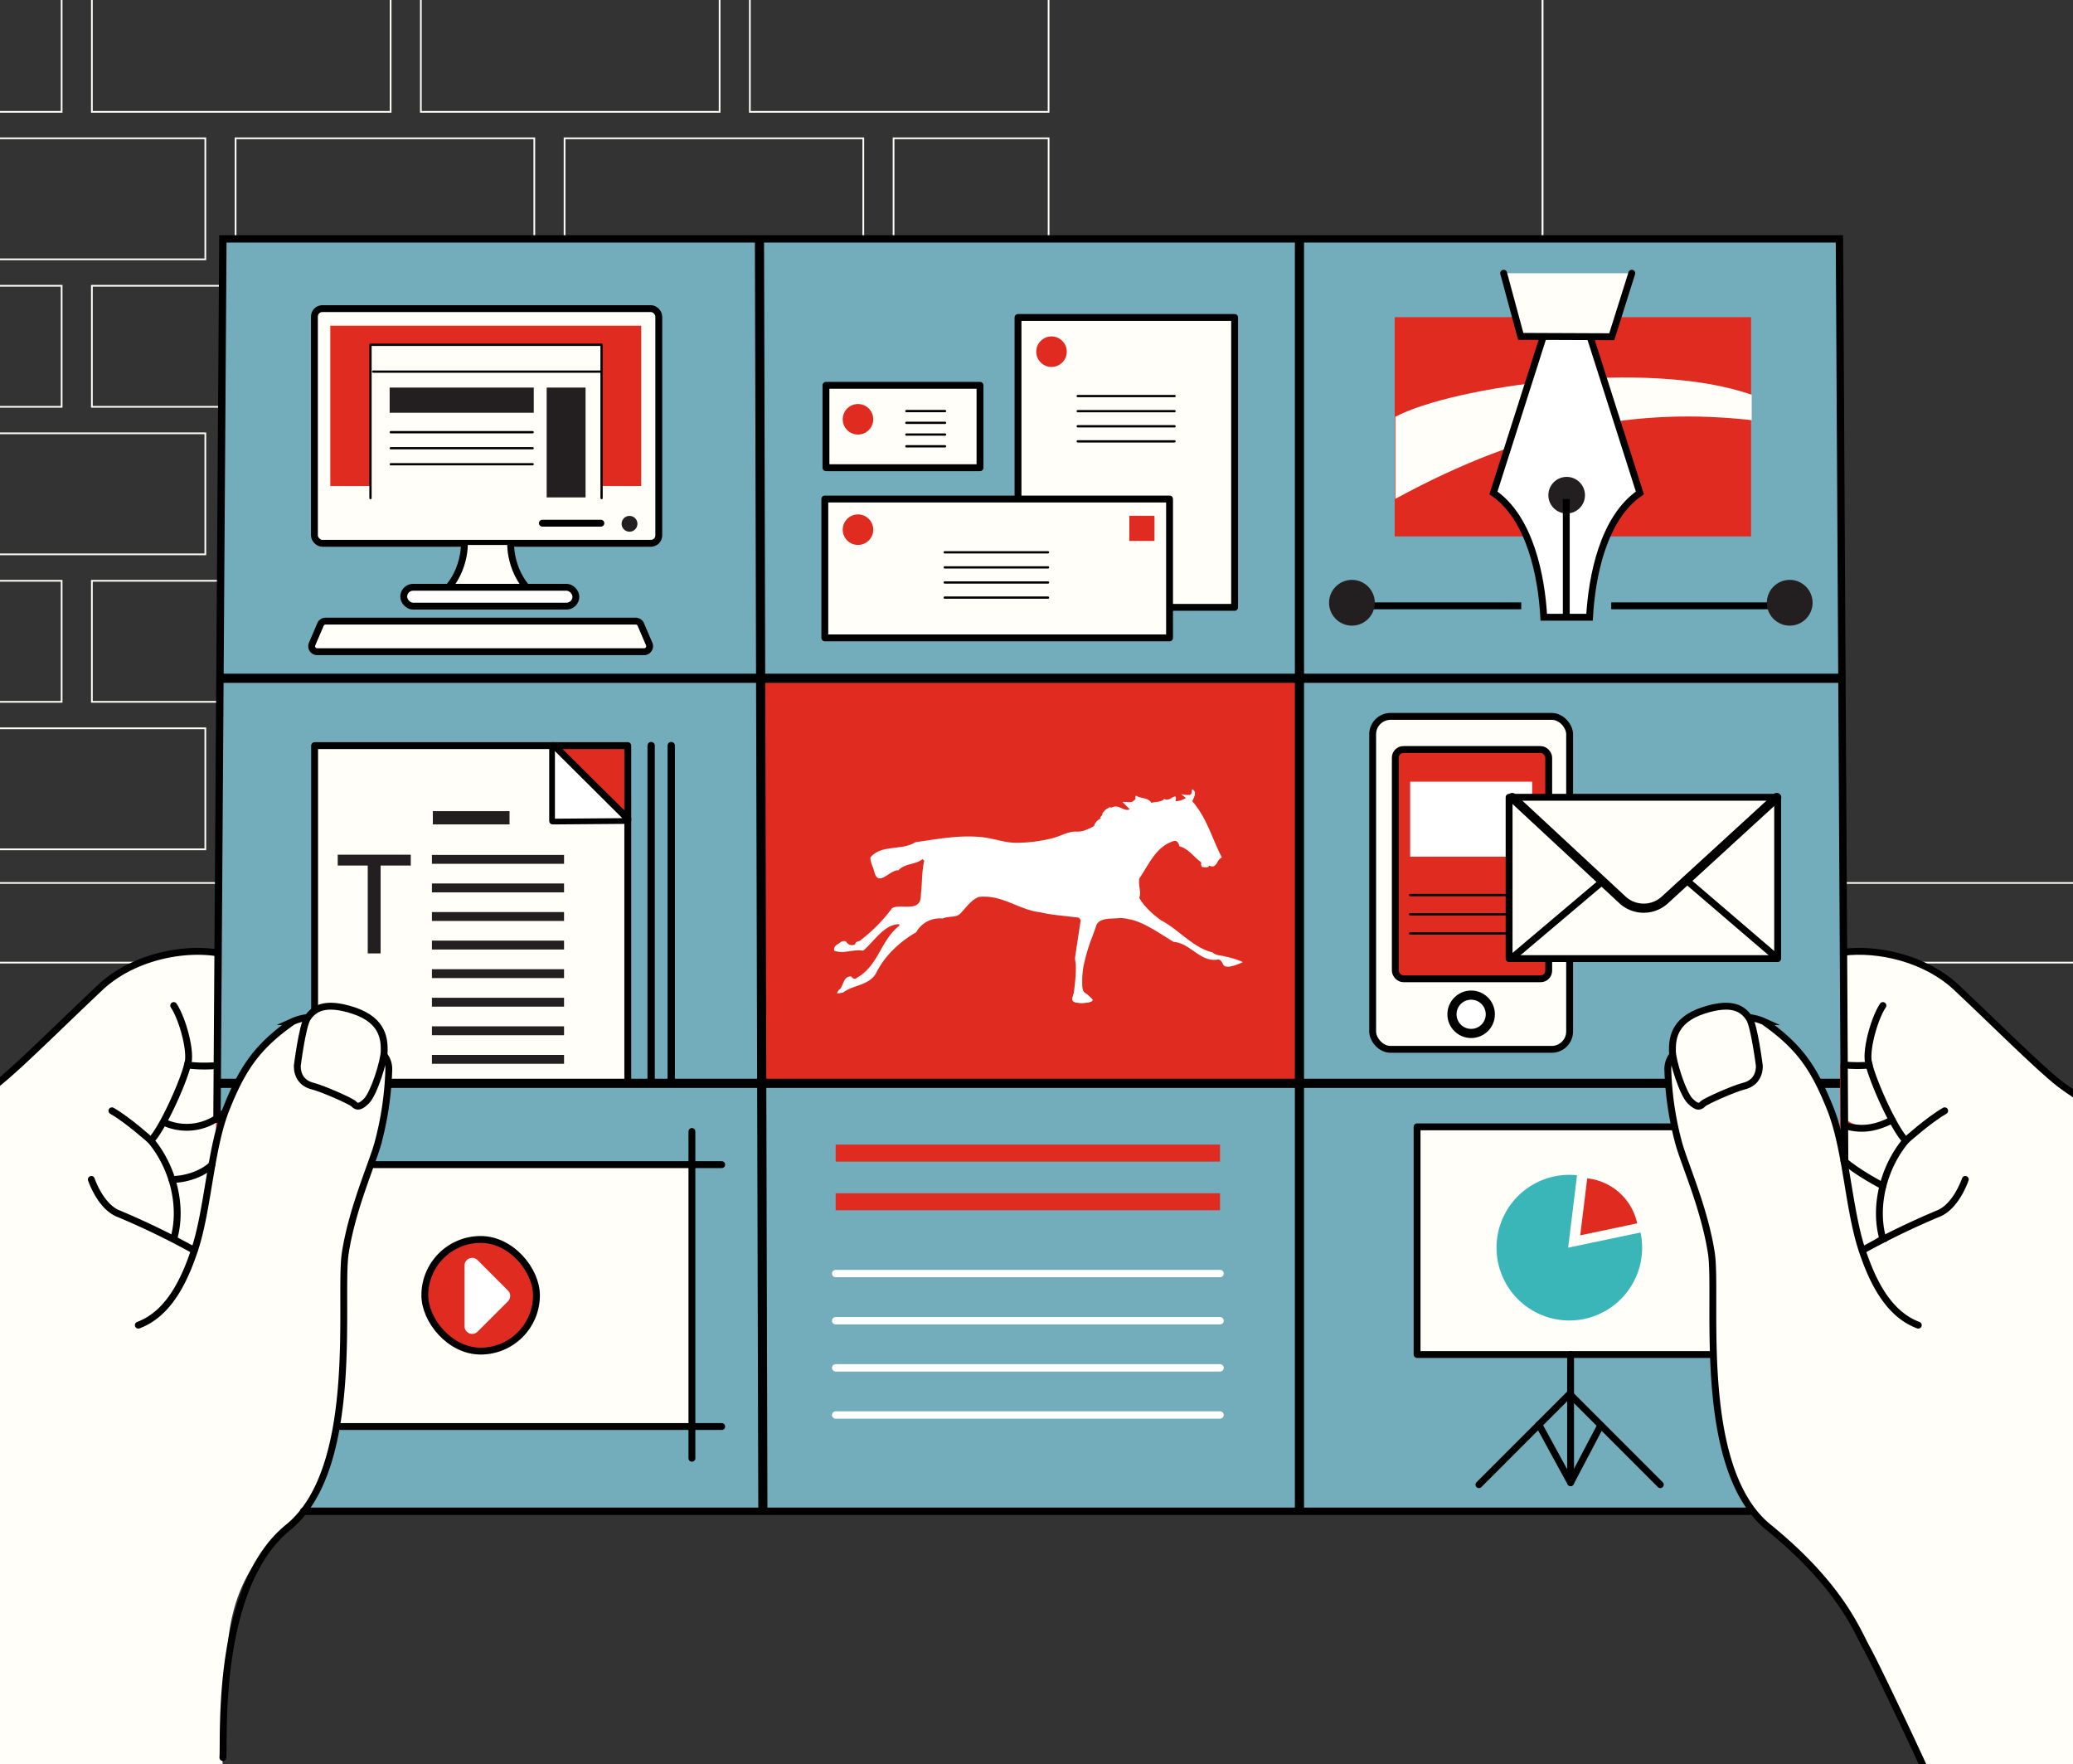 <svg xmlns="http://www.w3.org/2000/svg" viewBox="0 0 906 770.89"><rect x="0" y="0" width="906" height="770.89" fill="#333333" stroke="none"/><defs><style>.cls-1{isolation:isolate;}.cls-14,.cls-16,.cls-2,.cls-20,.cls-21,.cls-27,.cls-28,.cls-29,.cls-3,.cls-31,.cls-32,.cls-33{fill:none;}.cls-2,.cls-3{stroke:#fffef9;}.cls-2{stroke-width:0.75px;}.cls-3{stroke-width:0.83px;}.cls-4{fill:#73adbc;}.cls-10,.cls-24,.cls-25,.cls-5,.cls-8{fill:#e02b20;}.cls-30,.cls-5{stroke:#e02b20;}.cls-10,.cls-15,.cls-16,.cls-21,.cls-27,.cls-30,.cls-31,.cls-32,.cls-34,.cls-35,.cls-5{stroke-miterlimit:10;}.cls-15,.cls-18,.cls-19,.cls-23,.cls-30,.cls-35,.cls-6,.cls-9{fill:#fffef9;}.cls-11,.cls-12,.cls-13,.cls-22,.cls-34,.cls-7{fill:#fff;}.cls-10,.cls-11,.cls-13,.cls-15,.cls-16,.cls-18,.cls-19,.cls-20,.cls-21,.cls-22,.cls-23,.cls-25,.cls-27,.cls-29,.cls-31,.cls-32,.cls-33,.cls-34,.cls-35,.cls-7,.cls-9{stroke:#000;}.cls-11,.cls-13,.cls-14,.cls-16,.cls-18,.cls-20,.cls-22,.cls-25,.cls-29,.cls-32,.cls-33,.cls-35,.cls-7,.cls-9{stroke-linecap:round;}.cls-11,.cls-13,.cls-14,.cls-18,.cls-19,.cls-20,.cls-22,.cls-23,.cls-25,.cls-29,.cls-33,.cls-7,.cls-9{stroke-linejoin:round;}.cls-10,.cls-15,.cls-16,.cls-19,.cls-20,.cls-21,.cls-23,.cls-25,.cls-31,.cls-34,.cls-35,.cls-7,.cls-9{stroke-width:3px;}.cls-11,.cls-27,.cls-33{stroke-width:4px;}.cls-14{stroke:#fff;}.cls-14,.cls-32{stroke-width:3.22px;}.cls-17{fill:#231f20;}.cls-22{stroke-width:3.21px;}.cls-23,.cls-31{stroke-linecap:square;}.cls-24{mix-blend-mode:multiply;}.cls-26{fill:#3bb6b8;}.cls-29{stroke-width:2px;}</style></defs><title>Pamphlet</title><g class="cls-1"><g id="BRICKS"><rect class="cls-2" x="-103.63" y="-4.02" width="130.56" height="52.89"/><rect class="cls-2" x="40.16" y="-4.02" width="130.56" height="52.89"/><rect class="cls-2" x="183.94" y="-4.02" width="130.56" height="52.89"/><rect class="cls-2" x="327.72" y="-4.02" width="130.56" height="52.89"/><rect class="cls-2" x="-40.82" y="60.43" width="130.56" height="52.89"/><rect class="cls-2" x="102.96" y="60.43" width="130.56" height="52.89"/><rect class="cls-2" x="246.74" y="60.43" width="130.56" height="52.89"/><rect class="cls-2" x="390.53" y="60.43" width="67.76" height="52.89"/><rect class="cls-2" x="-103.63" y="124.88" width="130.56" height="52.89"/><rect class="cls-2" x="40.16" y="124.88" width="130.56" height="52.89"/><rect class="cls-2" x="183.94" y="124.88" width="130.56" height="52.89"/><rect class="cls-2" x="327.72" y="124.88" width="130.56" height="52.89"/><rect class="cls-2" x="-40.82" y="189.34" width="130.56" height="52.89"/><rect class="cls-2" x="102.96" y="189.34" width="130.56" height="52.89"/><rect class="cls-2" x="246.74" y="189.34" width="130.56" height="52.89"/><rect class="cls-2" x="390.53" y="189.34" width="67.76" height="52.89"/><rect class="cls-2" x="-103.63" y="253.79" width="130.56" height="52.89"/><rect class="cls-2" x="40.16" y="253.79" width="130.56" height="52.89"/><rect class="cls-2" x="183.94" y="253.79" width="130.56" height="52.89"/><rect class="cls-2" x="327.72" y="253.79" width="130.56" height="52.89"/><rect class="cls-2" x="-40.82" y="318.25" width="130.56" height="52.89"/><rect class="cls-2" x="102.96" y="318.25" width="130.56" height="52.89"/><rect class="cls-2" x="246.74" y="318.25" width="130.56" height="52.89"/><rect class="cls-2" x="390.53" y="318.25" width="67.76" height="52.89"/><rect class="cls-2" x="-184.61" y="385.84" width="1195.83" height="34.8"/><polyline class="cls-3" points="674.16 384.89 674.16 -17.69 953.67 -17.69 953.67 384.89"/></g><g id="PAGE_FILL" data-name="PAGE FILL"><rect class="cls-4" x="331.92" y="104.39" width="236" height="556"/><polygon class="cls-4" points="333.41 660.39 94.83 660.39 97.41 104.39 333.41 104.39 333.41 660.39"/><polygon class="cls-4" points="807.67 660.39 567.92 660.39 567.92 104.39 803.92 104.39 807.67 660.39"/></g><g id="BLOCK_FILL" data-name="BLOCK FILL"><rect class="cls-5" x="331.92" y="296.39" width="236" height="177"/></g><g id="Panels_Base" data-name="Panels Base"><rect class="cls-6" x="115.42" y="508.43" width="186.99" height="114.93"/><line class="cls-7" x1="163.54" y1="508.92" x2="315.42" y2="508.92"/><line class="cls-7" x1="148.92" y1="623.36" x2="315.42" y2="623.36"/><line class="cls-7" x1="302.4" y1="494.42" x2="302.4" y2="637.23"/><rect class="cls-8" x="609.54" y="138.59" width="155.76" height="95.82"/><rect class="cls-8" x="137.5" y="325.81" width="136.87" height="147.39"/><rect class="cls-9" x="599.92" y="313.04" width="86.08" height="145.5" rx="7.82" ry="7.82"/><rect class="cls-10" x="609.82" y="327.52" width="67.04" height="100.18" rx="3.55" ry="3.55"/><circle class="cls-11" cx="642.96" cy="443.22" r="8.38"/><rect class="cls-12" x="616.3" y="341.58" width="53.33" height="32.76"/><line class="cls-13" x1="616.3" y1="391.13" x2="669.62" y2="391.13"/><line class="cls-13" x1="616.3" y1="399.51" x2="669.62" y2="399.51"/><line class="cls-13" x1="616.3" y1="407.89" x2="669.62" y2="407.89"/><line class="cls-14" x1="365.22" y1="556.51" x2="533.22" y2="556.51"/><line class="cls-14" x1="365.22" y1="577.12" x2="533.22" y2="577.12"/><line class="cls-14" x1="365.22" y1="597.72" x2="533.22" y2="597.72"/><line class="cls-14" x1="365.22" y1="618.32" x2="533.22" y2="618.32"/><rect class="cls-8" x="365.22" y="500.16" width="168" height="7.44"/><rect class="cls-8" x="365.22" y="521.42" width="168" height="7.44"/><rect class="cls-15" x="137.42" y="134.86" width="150.5" height="102.55" rx="3.46" ry="3.46"/><polyline class="cls-8" points="144.36 212.39 144.36 142.32 280.25 142.32 280.25 212.39"/><path class="cls-9" d="M223.19,238.14c0,6.93,4.26,24,21.31,25.65H181.63c17-1.6,21.31-18.72,21.31-25.65"/><path class="cls-9" d="M210.07,284.78H281.5a2.41,2.41,0,0,0,2.22-3.36l-3.66-8.54a2.41,2.41,0,0,0-2.22-1.46H142.29a2.41,2.41,0,0,0-2.22,1.46l-3.66,8.54a2.41,2.41,0,0,0,2.22,3.36Z"/><line class="cls-16" x1="237.04" y1="228.62" x2="262.61" y2="228.62"/><circle class="cls-17" cx="275.13" cy="228.89" r="3.46"/><polyline class="cls-18" points="161.92 217.66 161.92 150.66 262.92 150.66 262.92 217.66"/><line class="cls-13" x1="163.08" y1="162.39" x2="262.61" y2="162.39"/><polyline class="cls-19" points="274.37 473.2 274.37 357.7 242.21 325.81 137.5 325.81 137.5 473.39"/><rect class="cls-17" x="188.77" y="373.58" width="57.75" height="3.88"/><rect class="cls-17" x="188.77" y="386.06" width="57.75" height="3.88"/><rect class="cls-17" x="188.77" y="398.55" width="57.75" height="3.88"/><rect class="cls-17" x="188.77" y="411.03" width="57.75" height="3.88"/><rect class="cls-17" x="188.77" y="423.52" width="57.75" height="3.88"/><rect class="cls-17" x="188.77" y="436" width="57.75" height="3.88"/><rect class="cls-17" x="188.77" y="448.48" width="57.75" height="3.88"/><rect class="cls-17" x="188.77" y="460.97" width="57.75" height="3.88"/><rect class="cls-17" x="189.17" y="354.45" width="33.52" height="5.8"/><polygon class="cls-20" points="241.53 325.81 274.37 325.81 274.37 358.5 241.53 358.76 241.53 325.81"/><line class="cls-21" x1="664.86" y1="264.73" x2="590.86" y2="264.73"/><line class="cls-21" x1="704.19" y1="264.73" x2="783.52" y2="264.73"/><circle class="cls-17" cx="590.86" cy="263.39" r="10"/><circle class="cls-17" cx="782.19" cy="263.39" r="10"/><line class="cls-22" x1="284.58" y1="325.81" x2="284.58" y2="473.39"/><line class="cls-22" x1="293.36" y1="325.81" x2="293.36" y2="473.39"/><rect class="cls-23" x="444.92" y="138.73" width="94.67" height="126.67"/><circle class="cls-8" cx="459.56" cy="153.68" r="6.67"/><rect class="cls-17" x="486.25" y="225.39" width="14.67" height="10.67"/><rect class="cls-23" x="360.98" y="168.38" width="67.33" height="36"/><circle class="cls-8" cx="374.98" cy="183.22" r="6.67"/><rect class="cls-23" x="360.48" y="218.06" width="150.67" height="60.67"/><circle class="cls-8" cx="374.98" cy="231.45" r="6.67"/><rect class="cls-24" x="493.58" y="225.39" width="10.99" height="10.99"/><line class="cls-13" x1="412.88" y1="241.34" x2="458.03" y2="241.34"/><line class="cls-13" x1="412.88" y1="247.94" x2="458.03" y2="247.94"/><line class="cls-13" x1="412.88" y1="254.54" x2="458.03" y2="254.54"/><line class="cls-13" x1="412.88" y1="261.14" x2="458.03" y2="261.14"/><line class="cls-13" x1="471.01" y1="173.07" x2="513.33" y2="173.07"/><line class="cls-13" x1="396.13" y1="179.63" x2="413.04" y2="179.63"/><line class="cls-13" x1="396.13" y1="184.76" x2="413.04" y2="184.76"/><line class="cls-13" x1="396.13" y1="189.89" x2="413.04" y2="189.89"/><line class="cls-13" x1="396.13" y1="195.02" x2="413.04" y2="195.02"/><line class="cls-13" x1="471.01" y1="179.67" x2="513.33" y2="179.67"/><line class="cls-13" x1="471.01" y1="186.27" x2="513.33" y2="186.27"/><line class="cls-13" x1="471.01" y1="192.87" x2="513.33" y2="192.87"/><path class="cls-12" d="M470.38,432.33a6.65,6.65,0,0,0-1.52,3.2c-.38,1.47-.16,2.25,1.49,2.55a14,14,0,0,0,4.23.11c.62-.08,3.87-.43,2.6-1.72a19.13,19.13,0,0,0-4.08-3.27C470.54,431.82,470.38,432.33,470.38,432.33Z"/><rect class="cls-7" x="176.44" y="256.62" width="75.25" height="8.25" rx="4.13" ry="4.13"/><rect class="cls-9" x="619.33" y="492.4" width="133.33" height="99.49"/><polyline class="cls-20" points="646.36 648.77 686 609.12 725.64 648.77"/><polyline class="cls-20" points="672.57 622.55 686.42 647.89 686.42 591.89"/><line class="cls-20" x1="699.63" y1="622.75" x2="686.42" y2="647.89"/><rect class="cls-25" x="185.67" y="541.61" width="48.79" height="48.79" rx="24.39" ry="24.39"/><path class="cls-12" d="M222,568.65,208.73,581.9a3.34,3.34,0,0,1-5.7-2.36V553a3.34,3.34,0,0,1,5.7-2.36L222,563.93A3.34,3.34,0,0,1,222,568.65Z"/><path class="cls-17" d="M160.72,378.22H147.6v-4.74h31.93v4.74H166.35v38.4h-5.63Z"/><path class="cls-8" d="M690.64,539.81l24.89-5.23a25.05,25.05,0,0,0-21.84-19.67Z"/><path class="cls-26" d="M685.36,545.21l3.88-31.65a32.17,32.17,0,0,0-3.37-.18A31.82,31.82,0,1,0,717,538.57Z"/><line class="cls-27" x1="95.82" y1="296.39" x2="803.92" y2="296.39"/><line class="cls-27" x1="331.92" y1="104.39" x2="333.41" y2="660.39"/><line class="cls-27" x1="567.92" y1="104.39" x2="567.92" y2="660.39"/><line class="cls-27" x1="95.82" y1="473.39" x2="806.2" y2="473.39"/><rect class="cls-28" x="97.41" y="104.39" width="706.51" height="556"/><rect class="cls-17" x="238.92" y="169.36" width="17" height="48"/><rect class="cls-17" x="170.29" y="169.36" width="63" height="11"/><line class="cls-13" x1="170.79" y1="188.86" x2="232.79" y2="188.86"/><line class="cls-13" x1="170.79" y1="195.86" x2="232.79" y2="195.86"/><line class="cls-13" x1="170.79" y1="202.86" x2="232.79" y2="202.86"/><polyline class="cls-12" points="241.53 325.81 241.53 358.76 274.37 358.5"/><polygon class="cls-29" points="241.53 325.81 241.53 358.76 274.37 358.5 241.53 325.81"/><path class="cls-6" d="M609.82,218c58.18-31.77,106.35-39.93,155.76-34.4V172.51c-45.42-16-130.92-3.62-155.76,9.62Z"/></g><g id="Hands"><rect class="cls-30" x="64.17" y="465.39" width="30.75" height="109.17"/><rect class="cls-30" x="804.67" y="465.39" width="30.75" height="109.17"/><path class="cls-6" d="M169.92,467.39a138.9,138.9,0,0,1-5,33c-3,10-11,28-14,47s7,94-25,120c-27.5,22.34-25.84,50.23-27.36,62.07v0c-.71,11.22-2,33.71-1.15,42.91H-26.5s1.06-40.5.94-42h0c-2.84-34.11-5.86-68-6-102.23q-.09-16.23.34-32.44c.27-10.23.65-20.46,1.24-30.68s1.83-20.26,1.19-30.42c-.37-6-2.72-11.46-3.8-17.29s-1.37-12.19.56-18c3-9,22-19,31-26s28.19-27.92,45-42c22-18.42,52.52-14.78,52.52-14.78l-1.16,60.54L94.83,489a34.65,34.65,0,0,1-9.91,3.35A24.09,24.09,0,0,1,73,491l-1.47-1a40.72,40.72,0,0,1-5.58,8.37c9.76,11.71,13.78,28.42,10.26,42l8.65,6c-.45-.26-2.49-1.4-5.76-3.12l5.84,3.38s0,0,0,0c6.1-18,6.91-44.51,14-62.18s13.42-27.06,29-38a20.82,20.82,0,0,1,6.44-1.74l.14.06c2.65-3.82,7.28-7.33,20-3.15,13.41,4.41,13.41,13.21,13.41,17.61a13.39,13.39,0,0,1-.17,1.89l.17.08A9.87,9.87,0,0,1,169.92,467.39Z"/><path class="cls-30" d="M728.42,467.39a138.9,138.9,0,0,0,5,33c3,10,11,28,14,47s-7,94,25,120,39,46,43,53c.57,1,1.63,3.06,3,5.9.15.3.3.6.45.92,2.33,4.68,5.47,11.16,8.85,18.24,9.54,20,21,44.83,21.65,47.94l-.19-3.61c.12.72.19,1.11.19,1.11l146,2.5c-26-32-56-97-59-121-1.26-10.12-1-105,0-123s-1-30-5-34l-.33.28a30.53,30.53,0,0,0-.67-16.28c-3-9-22-19-31-26s-29-27-45-42c-13.42-12.58-32.59-17.06-48.5-14.75l.29,72.7c.63.14,1.8,2.28,7.22,3.05a24.09,24.09,0,0,0,12-1.36l1.47-1a40.72,40.72,0,0,0,5.58,8.37c-9.76,11.71-13.78,28.42-10.26,42l-8.72,6c.25-.15,2.34-1.33,5.83-3.16l-5.84,3.38s0,0,0,0c-6.1-18-6.91-44.51-14-62.18s-13.42-27.06-29-38a20.81,20.81,0,0,0-6.44-1.74l-.14.06c-2.65-3.82-7.28-7.33-20-3.15-13.41,4.41-13.41,13.21-13.41,17.61a13.39,13.39,0,0,0,.17,1.89l-.17.08A9.87,9.87,0,0,0,728.42,467.39Z"/><path class="cls-16" d="M60.45,579.06c13.15-4.9,20-19.19,24.47-32.49,6.09-18,6.9-44.51,14-62.18s13.42-27.06,29-38a20.89,20.89,0,0,1,6.44-1.74"/><path class="cls-16" d="M134.39,444.87c-2.24,3.3-4.47,20.91-4.47,20.91,0,4.4,2.24,7.7,6.71,8.81s16.76,6.6,17.88,7.7,2.24,2.2,5.59-1.1,7.82-17.61,7.82-22,0-13.21-13.41-17.61C141.61,437.33,137,441,134.39,444.87Z"/><path class="cls-16" d="M97.41,768c.69-8-3.49-74.57,28.51-100.57s22-101,25-120,11-37,14-47a138.88,138.88,0,0,0,5-33,9.87,9.87,0,0,0-2-6.25"/><path class="cls-16" d="M84.92,546.39a338.49,338.49,0,0,0-33-16c-8-3-12-15-12-15"/><path class="cls-16" d="M93.17,465.72a60.24,60.24,0,0,1-11.25-.33c-2,8-11,28-16,33,10,12,14,29.27,10,43"/><path class="cls-16" d="M48.92,485.39c7,4,17,13,17,13"/><path class="cls-16" d="M75.92,439.39c4,6,8,21,6,26"/><path class="cls-16" d="M97.34,486.69A23.92,23.92,0,0,1,73,491"/><path class="cls-16" d="M838.38,579.06c-13.15-4.9-20-19.19-24.47-32.49-6.09-18-6.9-44.51-14-62.18s-13.42-27.06-29-38a20.89,20.89,0,0,0-6.44-1.74"/><path class="cls-16" d="M764.45,444.87c2.24,3.3,4.47,20.91,4.47,20.91,0,4.4-2.24,7.7-6.71,8.81s-16.76,6.6-17.88,7.7-2.24,2.2-5.59-1.1-7.82-17.61-7.82-22,0-13.21,13.41-17.61C757.23,437.33,761.82,441,764.45,444.87Z"/><path class="cls-16" d="M849.92,793.39c-1-5-30-66-34-73s-11-27-43-53-22-101-25-120-11-37-14-47a138.88,138.88,0,0,1-5-33,9.87,9.87,0,0,1,2-6.25"/><path class="cls-16" d="M813.92,546.39a338.49,338.49,0,0,1,33-16c8-3,12-15,12-15"/><path class="cls-21" d="M805.42,416.14c15.79-2,36.36,2.93,49.5,15.25,16,15,36,35,45,42s28,17.05,31,26c4,12-1.3,22.21-3,29-2,8-1,18-1,18"/><path class="cls-31" d="M806.92,465.44a65.06,65.06,0,0,0,10,0c2,8,11,28,16,33-10,12-14,29.27-10,43"/><path class="cls-16" d="M849.92,485.39c-7,4-17,13-17,13"/><path class="cls-16" d="M822.92,439.39c-4,6-8,21-6,26"/><path class="cls-16" d="M826.92,489.39c-7.7,4-13.92,4.51-20.71,2.5"/><polyline class="cls-32" points="806.2 507.89 803.92 104.39 97.41 104.39 94.83 489.04"/><line class="cls-32" x1="132.72" y1="660.39" x2="764.47" y2="660.39"/><path class="cls-16" d="M75.1,515.39c7.35,0,14.5-3.25,17.54-6.47"/><path class="cls-20" d="M805.87,507.13c5.47,5.09,17.05,11.1,17.05,11.1"/></g><g id="Layer_10" data-name="Layer 10"><path class="cls-16" d="M93.92,416.21c-15.86-2.14-36.72,2.74-50,15.19-16,15-36,35-45,42s-28,17.05-31,26-.46,17.61,2.23,26.34c3,9.57,1.92,19.62.87,29.4s-1.48,19.67-1.86,29.53q-1.19,31-.28,62.07c.41,13.86,1,27.7,2.09,41.53q.43,5.65.95,11.3a227.08,227.08,0,0,1,0,40.67"/></g><g id="Horse"><path class="cls-12" d="M543.09,420.49c-.34.15-5.35,2.44-7.13,1.85-2,0-1.5-3.45-4-3-7.46,1.1-11.77-7.24-19-7.75-5.91-3.51-12-8-18.29-9.68h0a19.83,19.83,0,0,0-2.39-.48c-3.53-.49-1.37-.21-7.53,0-2.17.23-5.09.69-5.77,3.46-.5,1.44-1,2.87-1.55,4.31a79.36,79.36,0,0,0-3.87,13,33.76,33.76,0,0,0-.56,6.88c0,1.4-.1,3.38.84,4.53a22.31,22.31,0,0,1,3.34,2.82c1.27,1.29-2,1.64-2.6,1.72a14,14,0,0,1-4.24-.11c-1.64-.29-1.86-1.07-1.48-2.54.1-.38.21-.79.35-1.19s.16-.85.19-1.1c.19-1.67.39-3.34.54-5s.26-3.32.26-5c0-.83,0-1.67-.1-2.49a10.79,10.79,0,0,1-.26-2.15c0-.28,2.48-16.45,2.48-16.45l-.73-1.1c-5.78-.8-11.7-1.1-17.18-2.41-9.36-1.1-16.38-7.83-26.69-6.66-3.29,1.39-5.27,4.32-7.75,7-2.12,2.34-5.12,1.1-8,2.42a11.78,11.78,0,0,0-11.55,6c-7.24,4.17-13.89,10.38-17.55,17.92-3.14,5.41-9.87,5-14.4,8.41-.08.14-2.45.33-2.51.47-.25-.42.5-1.42.86-1.86a2.25,2.25,0,0,1,.26,0c1.61-1.91,1.53-5.71,4.9-5.63.58.73,1.61,1.53,2.41.65,9.58-5.26,10.53-16.59,18.65-22.81v-.66c-6.73,0-10.9,7.53-15.8,11.56-4.53-.74-8.63,1.6-12.65,0-.36-2.56,2.12-2.83,2.49-3.51.73-.59,2-1,2.78-.37a2.82,2.82,0,0,0,3.87,1.1c.22-1.61,2-1,2.78-2.12a69.28,69.28,0,0,0,13.38-13.68c4.1-2.26,12.72,2.42,12.58-6,.58-4.83.36-10,1.46-14.7l-.73-.73c-3.14,2.56-7.68,1.75-10.53,4.9-3.73-.37-8.77,7.6-10.53.73-.51-2.19-1.75-3.95-1.75-6.36,5-5.85,13.74-2.85,19.67-6.66,9.82-1.39,19.84-3.35,29.79-2.12,4.93.61,9.26,2.37,14.27,2.37a64.27,64.27,0,0,0,16.1-2.06c3.09-.81,6.65-2.83,9.7-2.84a10.64,10.64,0,0,0,4.46-.61c.59-.24,3.81-1.5,3.91-2.12.22-1.32,1.76-2.41,2.86-3.15l-.37-.36c.44-.44,1.29-1.08,1-1.72a4.22,4.22,0,0,1,.53-.59,3.39,3.39,0,0,0,.59-.76,11.7,11.7,0,0,1,2.25-1.38l.58.28c3.14-1.9,5.63,2,8,.66l-3.14-3.15c1.9-.36,4.09,1,5.63-1.38.14-.44-.29-1.17.36-1.39,2,1.39,5,.58,6.66,3.14,1.46-.58,4.17-.15,5.63-1.75,2.27,1.75,5.92-3.88,4.9,1a8.67,8.67,0,0,0,4.53-1.39L516.2,347a12.86,12.86,0,0,0,3.81.37c1.31-.66.58-1.61,1.09-2.49,2.27,1.25.66,3.51,0,5.27,6.44,7.31,8.63,16.38,12.94,24.57-2.34.73-2.19,5.26-5.55,3.51-.51,1.31-1.9.51-2.85.73-.88-.44-.66-1.32-.66-2.12-3.22-2.34-5.71-6.14-9.51-7-.22-1-.8-2.49-2.12-2.41-8,2.12-11.19,10.31-15.43,16.45-.51,3.07,1,6.07,0,8.41,1.83,3.58,6,7.31,9.51,9.87,7.75,4,13.89,11.92,22.45,14a5.34,5.34,0,0,0,2.74,1.24c1.08.23,2.25.35,3.3.68h0C539.25,418.72,543.42,420.34,543.09,420.49Z"/><path class="cls-12" d="M366.78,432.36h-.05C367.06,432,367,432.1,366.78,432.36Z"/><path class="cls-12" d="M494.68,401.91a18.56,18.56,0,0,1-2.39-.48A19.83,19.83,0,0,1,494.68,401.91Z"/></g><g id="Letter"><rect class="cls-9" x="659.55" y="348.39" width="117.37" height="70.5"/><line class="cls-20" x1="737.01" y1="384.63" x2="776.51" y2="418.48"/><line class="cls-20" x1="660.92" y1="418.48" x2="700.38" y2="385.13"/><path class="cls-33" d="M660.92,348.49l48.15,44.71a13.67,13.67,0,0,0,18.53.07l48.91-44.78"/></g><g id="PEN"><path class="cls-34" d="M674.71,146.39l-22,69c16,11,21,36.33,22,54.33h20c1-18,6-43.33,22-54.33l-22-69"/><circle class="cls-17" cx="684.71" cy="216.39" r="8"/><line class="cls-34" x1="684.54" y1="269.39" x2="684.54" y2="218.06"/><polyline class="cls-35" points="657.17 119.39 664.63 146.98 704.42 147.14 713.17 119.39"/></g></g></svg>